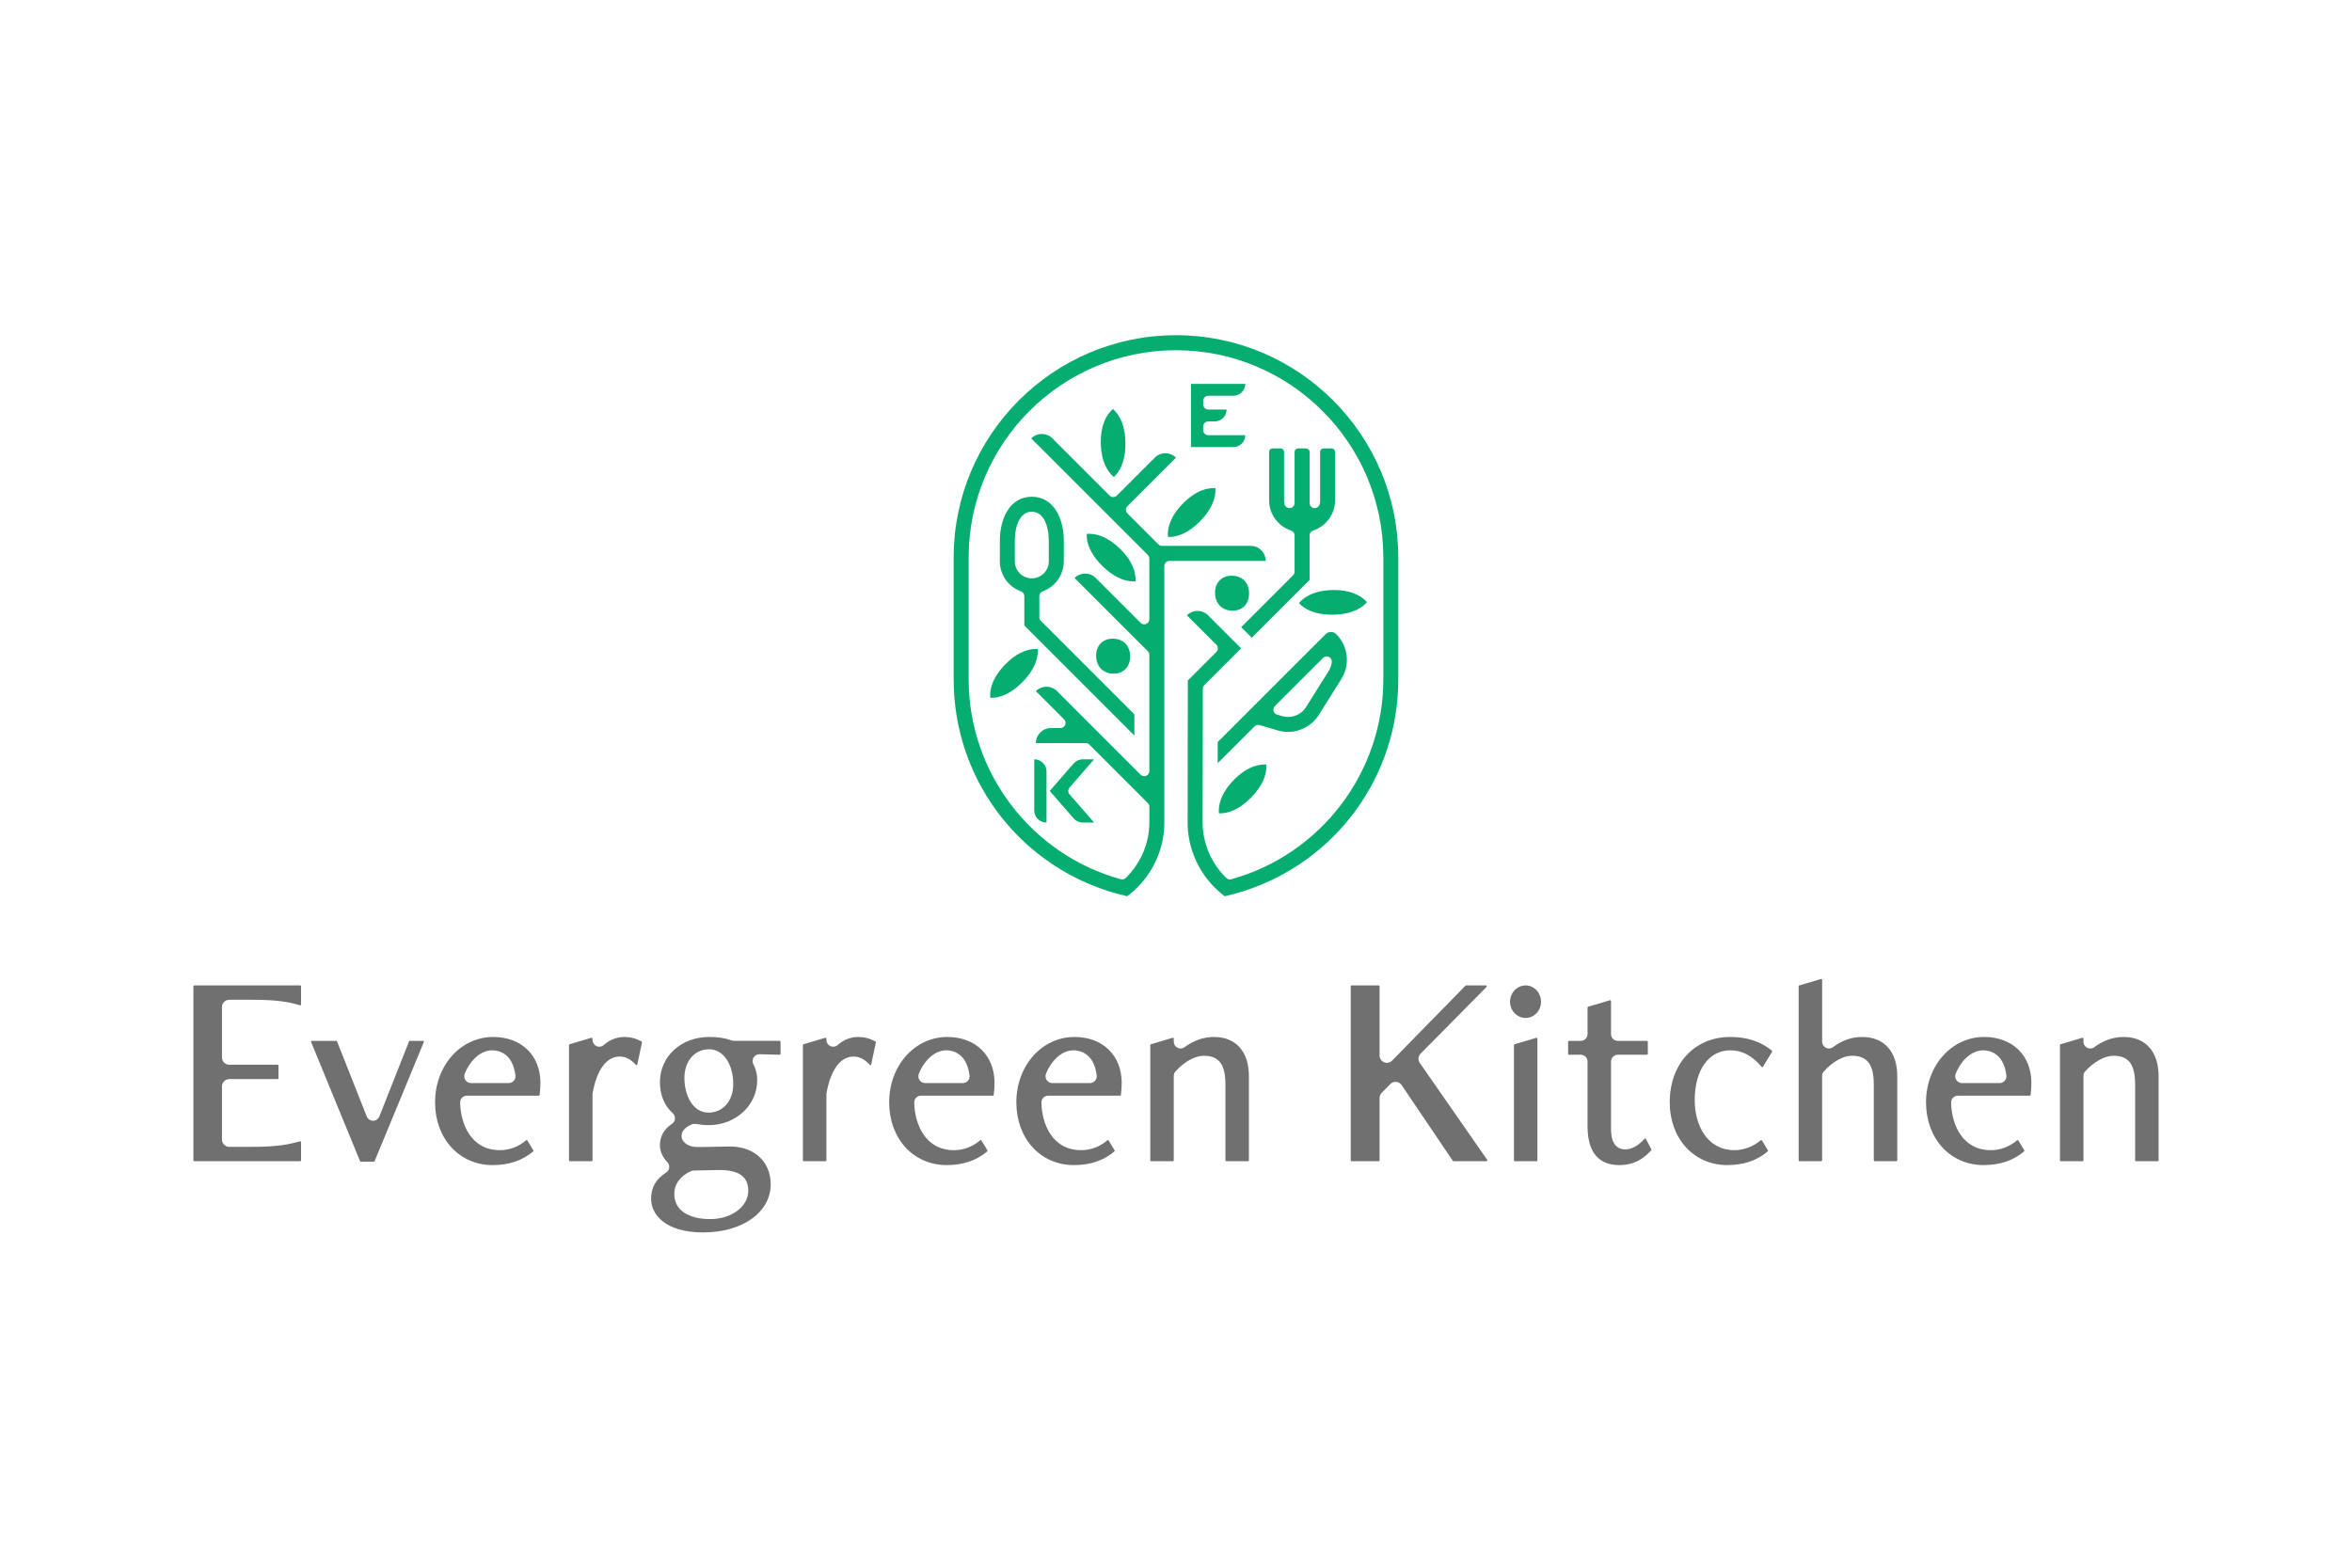 <?xml version="1.0" encoding="UTF-8"?><svg id="_レイヤー_2" xmlns="http://www.w3.org/2000/svg" viewBox="0 0 180 120"><g id="Family_shop"><rect width="180" height="120" style="fill:#fff;"/><path d="M14.872,88.885c-.039,0-.07-.031-.07-.07v-13.317c0-.039.031-.07.07-.07h8.097c.039,0,.07.031.07.07v1.384c0,.022-.011.043-.029.057l-.061.011c-.908-.275-1.778-.423-3.773-.423h-1.629c-.309,0-.559.25-.559.559v3.856c0,.309.25.559.559.559h3.696c.039,0,.07.031.07.07v.959c0,.039-.031.07-.07.07h-3.696c-.309,0-.559.25-.559.559v4.069c0,.309.25.559.559.559h1.629c2.087,0,2.944-.192,3.774-.424,0,0,.061.012.061.012.017.013.028.034.028.055v1.385c0,.039-.031.07-.07.07h-8.097Z" style="fill:#717071;"/><path d="M27.617,88.925c-.026,0-.05-.016-.06-.04l-3.748-9.122c-.008-.02-.006-.043.006-.061.012-.018.032-.029.054-.029h1.864c.027,0,.051.016.061.041l2.271,5.743c.079.199.27.329.484.329s.405-.13.484-.329l2.271-5.743c.01-.025.034-.041.061-.041h1.011c.022,0,.042.011.054.029.012.018.015.041.006.061l-3.768,9.122c-.01.024-.034.04-.06.04h-.992Z" style="fill:#717071;"/><path d="M37.705,89.183c-2.554,0-4.408-2.021-4.408-4.805,0-2.806,1.954-5.003,4.448-5.003,2.162,0,3.615,1.413,3.615,3.516,0,.21-.021.646-.06.921-.005.032-.032.056-.064.056h-5.501c-.14,0-.274.056-.372.156-.098.1-.151.235-.148.375.036,1.68.856,3.642,3.047,3.642.726,0,1.436-.269,2-.758l.053-.015c.019.003.036.014.045.03l.456.755c.016.027.011.063-.014.083-.837.704-1.849,1.046-3.096,1.046ZM37.665,80.398c-.837,0-1.661.704-2.098,1.793-.064.16-.045.343.052.486.097.143.258.229.431.229h2.88c.149,0,.291-.064.39-.176.099-.112.145-.26.127-.409-.215-1.735-1.317-1.923-1.781-1.923Z" style="fill:#717071;"/><path d="M43.612,88.885c-.036,0-.065-.029-.065-.065v-8.825c0-.029.019-.054.047-.062l1.666-.496s.058.01.058.011c.016.012.026.031.026.052v.099c0,.205.12.39.307.475.068.03.141.046.214.046.125,0,.248-.045.345-.131.46-.407.994-.613,1.588-.613.453,0,.879.113,1.301.345.025.014.038.043.032.071l-.357,1.686c-.005.024-.023.043-.048.049-.003,0-.006,0-.009,0-.029,0-.044-.008-.055-.02-.383-.425-.788-.633-1.24-.633-1.003,0-1.757,1.024-2.069,2.81-.005.029-.008.059-.008.089v5.047c0,.036-.029.065-.065.065h-1.666Z" style="fill:#717071;"/><path d="M53.84,94.339c-2.961,0-4.011-1.392-4.011-2.584,0-.856.374-1.51,1.145-1.999.134-.085.221-.226.239-.383s-.038-.314-.15-.425c-.339-.338-.559-.832-.559-1.258,0-.705.301-1.249.92-1.663.134-.09.218-.236.23-.397s-.053-.317-.173-.425c-.639-.569-.976-1.39-.976-2.374,0-1.97,1.622-3.456,3.773-3.456.682,0,1.21.082,1.713.266.057.021.118.031.178.031h3.502c.036,0,.065.029.065.065v.932c0,.017-.007.034-.02.047-.012.012-.028.018-.045.018,0,0-1.551-.036-1.555-.036-.179,0-.345.091-.441.243-.098.155-.106.35-.023.513.201.395.299.793.299,1.217,0,1.938-1.64,3.456-3.734,3.456-.261,0-.601-.032-.985-.094-.027-.004-.055-.007-.082-.007-.07,0-.14.014-.205.042-.521.223-.785.521-.785.885,0,.483.518.847,1.204.847.61,0,1.047-.011,1.445-.022.368-.01.682-.018,1.054-.018,1.866,0,3.119,1.166,3.119,2.901,0,2.129-2.162,3.674-5.142,3.674ZM55.069,89.56c-.352,0-.65.009-.958.018-.312.01-.626.019-1.013.021-.069,0-.138.014-.202.042-.821.351-1.291.991-1.291,1.757,0,1.201,1.028,1.918,2.751,1.918,1.632,0,2.91-.956,2.91-2.176,0-1.064-.718-1.581-2.196-1.581ZM54.276,80.318c-1.118,0-1.898.903-1.898,2.196,0,1.318.632,2.652,1.839,2.652,1.118,0,1.898-.895,1.898-2.176,0-1.548-.773-2.672-1.839-2.672Z" style="fill:#717071;"/><path d="M61.512,88.885c-.036,0-.065-.029-.065-.065v-8.825c0-.029.019-.054.047-.062l1.666-.496s.058.01.058.011c.016.012.026.031.026.052v.099c0,.205.12.39.307.475.068.03.141.046.214.046.125,0,.248-.045.345-.131.46-.407.994-.613,1.588-.613.453,0,.879.113,1.301.345.025.014.038.043.032.07l-.357,1.686c-.005.024-.023.043-.048.05-.003,0-.006,0-.009,0-.029,0-.044-.008-.055-.02-.383-.425-.788-.633-1.24-.633-1.004,0-1.758,1.024-2.069,2.81-.005.029-.008.059-.008.089v5.047c0,.036-.029.065-.065.065h-1.666Z" style="fill:#717071;"/><path d="M72.457,89.183c-2.554,0-4.408-2.021-4.408-4.805,0-2.806,1.954-5.003,4.448-5.003,2.162,0,3.615,1.413,3.615,3.516,0,.21-.021.646-.06.921-.005.032-.032.056-.064.056h-5.501c-.14,0-.274.056-.372.156-.098.1-.151.235-.148.375.036,1.68.856,3.642,3.047,3.642.726,0,1.436-.269,2-.758l.053-.015c.019.003.036.014.045.03l.456.755c.016.027.011.063-.014.083-.837.704-1.849,1.046-3.096,1.046ZM72.417,80.398c-.837,0-1.661.704-2.098,1.793-.064.16-.045.343.052.486.097.143.258.229.431.229h2.88c.149,0,.291-.064.39-.176.099-.112.145-.26.127-.409-.215-1.735-1.317-1.923-1.781-1.923Z" style="fill:#717071;"/><path d="M82.19,89.183c-2.554,0-4.408-2.021-4.408-4.805,0-2.806,1.954-5.003,4.448-5.003,2.162,0,3.615,1.413,3.615,3.516,0,.21-.021.646-.06.921-.005.032-.032.056-.064.056h-5.501c-.14,0-.274.056-.372.156-.098.1-.151.235-.148.375.036,1.68.856,3.642,3.047,3.642.726,0,1.436-.269,2-.758l.053-.015c.019.003.036.014.045.03l.456.755c.016.027.011.063-.014.083-.837.704-1.849,1.046-3.096,1.046ZM82.15,80.398c-.837,0-1.661.704-2.098,1.793-.064.16-.045.343.052.486.097.143.258.229.431.229h2.88c.149,0,.291-.064.39-.176.099-.112.145-.26.127-.409-.215-1.735-1.317-1.923-1.781-1.923Z" style="fill:#717071;"/><path d="M93.848,88.885c-.036,0-.065-.029-.065-.065v-5.81c0-1.54-.496-2.196-1.66-2.196-.665,0-1.492.456-2.16,1.191-.087.096-.135.221-.135.35v6.466c0,.036-.029.065-.065.065h-1.666c-.036,0-.065-.029-.065-.065v-8.825c0-.029.019-.054.047-.062l1.666-.496s.058.01.058.011c.016.012.026.031.026.052v.236c0,.196.111.377.286.465.074.037.154.056.234.056.11,0,.218-.035.31-.102.709-.524,1.447-.779,2.258-.779,1.667,0,2.663,1.122,2.663,3v6.445c0,.036-.029.065-.065.065h-1.666Z" style="fill:#717071;"/><path d="M111.241,88.885c-.023,0-.045-.012-.058-.031l-3.917-5.798c-.094-.139-.245-.228-.412-.244-.017-.001-.034-.002-.051-.002-.149,0-.293.06-.398.167l-.665.675c-.103.105-.161.246-.161.393v4.771c0,.039-.031.07-.07.07h-2.067c-.039,0-.07-.031-.07-.07v-13.317c0-.039.031-.07.07-.07h2.067c.039,0,.07.031.07.07v5.296c0,.227.138.432.348.518.068.028.14.041.211.041.148,0,.293-.058.4-.168l5.612-5.736c.013-.014.031-.021.05-.021h1.513c.028,0,.053.017.064.043.011.026.005.056-.015.076l-5.044,5.104c-.19.192-.215.491-.061.712l5.156,7.411c.015.021.016.05.005.072-.012.023-.036.038-.062.038h-2.514Z" style="fill:#717071;"/><path d="M115.927,88.886c-.036,0-.065-.029-.065-.065v-8.825c0-.029.019-.054.047-.062l1.666-.496s.058.01.058.011c.016.012.026.031.026.052v9.321c0,.036-.029.065-.065.065h-1.666ZM116.76,77.919c-.659,0-1.196-.554-1.196-1.235,0-.692.536-1.255,1.196-1.255.648,0,1.176.563,1.176,1.255,0,.681-.527,1.235-1.176,1.235Z" style="fill:#717071;"/><path d="M123.901,89.183c-1.097,0-2.405-.514-2.405-2.96v-4.967c0-.287-.233-.52-.52-.52h-.902c-.036,0-.065-.029-.065-.065v-.932c0-.036.029-.065.065-.065h.902c.287,0,.52-.233.52-.52v-2.032c0-.029.019-.054.047-.062l1.666-.496s.058.01.058.011c.016.012.026.031.026.052v2.528c0,.287.233.52.52.52h2.23c.036,0,.065.029.065.065v.932c0,.036-.029.065-.065.065h-2.23c-.287,0-.52.233-.52.52v5.185c0,1.341.68,1.541,1.085,1.541.491,0,.975-.265,1.479-.812.012-.013.03-.021.048-.021.03.003.048.016.058.035l.416.793c.013.024.009.054-.01.074-.727.793-1.465,1.132-2.467,1.132Z" style="fill:#717071;"/><path d="M132.193,89.183c-2.554,0-4.408-2.021-4.408-4.805,0-2.946,1.902-5.003,4.626-5.003,1.289,0,2.334.342,3.194,1.046.025.02.031.056.014.084l-.694,1.15c-.011.018-.03.03-.051.031h0c-.024,0-.042-.009-.055-.023-.734-.864-1.493-1.266-2.39-1.266-1.659,0-2.731,1.5-2.731,3.822,0,1.902.943,3.822,3.048,3.822.705,0,1.452-.283,2-.758l.053-.015c.019.003.036.014.046.03l.456.754c.016.027.011.063-.014.083-.837.704-1.849,1.046-3.096,1.046Z" style="fill:#717071;"/><path d="M143.467,88.885c-.036,0-.065-.029-.065-.065v-5.81c0-1.54-.502-2.196-1.68-2.196-.657,0-1.477.456-2.141,1.192-.086.095-.134.22-.134.349v6.466c0,.036-.029.065-.065.065h-1.666c-.036,0-.065-.029-.065-.065v-13.327c0-.029.019-.054.047-.062l1.666-.496s.058.01.058.011c.016.012.026.031.026.052v4.737c0,.197.111.377.287.465.074.037.154.056.234.056.11,0,.219-.035.31-.103.705-.523,1.437-.778,2.237-.778,1.68,0,2.683,1.122,2.683,3v6.445c0,.036-.029.065-.065.065h-1.666Z" style="fill:#717071;"/><path d="M151.809,89.183c-2.554,0-4.408-2.021-4.408-4.805,0-2.806,1.954-5.003,4.448-5.003,2.162,0,3.615,1.413,3.615,3.516,0,.21-.021.647-.06.921-.005.032-.032.056-.064.056h-5.501c-.14,0-.274.056-.372.156-.098.1-.151.235-.148.375.036,1.68.856,3.642,3.047,3.642.726,0,1.436-.269,2-.758l.053-.015c.019.003.036.014.046.03l.456.754c.016.027.011.063-.014.083-.836.704-1.849,1.046-3.096,1.046ZM151.769,80.398c-.837,0-1.661.704-2.098,1.793-.064.16-.045.343.052.486.097.143.258.229.431.229h2.88c.149,0,.291-.064.39-.176.099-.112.145-.26.127-.409-.215-1.735-1.317-1.923-1.781-1.923Z" style="fill:#717071;"/><path d="M163.467,88.885c-.036,0-.065-.029-.065-.065v-5.81c0-1.54-.497-2.196-1.66-2.196-.665,0-1.492.456-2.16,1.191-.087.096-.135.221-.135.35v6.466c0,.036-.029.065-.065.065h-1.666c-.036,0-.065-.029-.065-.065v-8.825c0-.029.019-.054.047-.062l1.666-.496s.058.01.058.011c.016.012.026.031.026.052v.237c0,.197.111.377.286.465.074.037.154.056.234.056.11,0,.219-.035.31-.102.708-.525,1.447-.78,2.258-.78,1.667,0,2.663,1.122,2.663,3v6.445c0,.036-.029.065-.065.065h-1.666Z" style="fill:#717071;"/><path d="M94.988,48.005l3.975-3.975c.073-.074.114-.173.114-.276v-2.768c0-.167-.106-.316-.265-.37-1.009-.342-1.687-1.269-1.687-2.307v-3.722c0-.143.117-.26.26-.26h.627c.144,0,.26.117.26.26v3.722c0,.096.012.193.035.287.043.176.201.298.379.298.016,0,.031,0,.047-.003.196-.024.344-.19.344-.388v-3.916c0-.143.117-.26.26-.26h.627c.144,0,.26.117.26.26v3.916c0,.198.147.364.344.388.016.002.031.003.047.003.178,0,.336-.121.379-.298.023-.094.035-.191.035-.287v-3.722c0-.143.117-.26.26-.26h.627c.144,0,.26.117.26.26v3.722c0,1.038-.678,1.965-1.687,2.307-.158.054-.265.203-.265.37v3.405s-4.425,4.425-4.425,4.425l-.812-.811Z" style="fill:#06ad70;"/><path d="M93.191,58.423l.002-1.622,8.259-8.26c.108-.108.252-.168.405-.168s.298.06.406.168c.92.92,1.08,2.334.389,3.437l-1.723,2.748c-.503.802-1.406,1.3-2.357,1.3-.265,0-.527-.038-.78-.113l-1.391-.411c-.036-.011-.074-.016-.111-.016-.102,0-.202.04-.276.114,0,0-2.822,2.822-2.823,2.821ZM101.533,50.245c-.101,0-.201.039-.276.114l-3.69,3.69c-.097.098-.136.239-.102.373.034.134.136.239.268.278l.385.113c.149.044.304.067.46.067.564,0,1.08-.286,1.38-.764l1.724-2.748c.131-.208.214-.447.241-.69.018-.165-.07-.323-.219-.395-.054-.026-.112-.039-.169-.039Z" style="fill:#06ad70;"/><path d="M78.392,47.88v-2.248c0-.165-.103-.312-.258-.367-.966-.348-1.616-1.271-1.616-2.295v-1.583c0-1.674.757-3.363,2.448-3.363s2.448,1.689,2.448,3.363v1.583c0,1.025-.649,1.947-1.616,2.295-.155.056-.258.203-.258.367v1.611c0,.104.041.203.114.276l7.161,7.161v1.623s-8.423-8.423-8.423-8.423ZM78.965,39.171c-.959,0-1.3,1.193-1.3,2.215v1.583c0,.717.583,1.3,1.3,1.3s1.3-.583,1.3-1.3v-1.583c0-1.022-.34-2.215-1.3-2.215Z" style="fill:#06ad70;"/><path d="M93.73,68.606c-.381-.286-.733-.61-1.046-.962-1.157-1.301-1.794-2.968-1.794-4.694l.015-10.863,2.183-2.183c.073-.074.114-.173.114-.276s-.041-.203-.114-.276l-2.253-2.253c.217-.217.505-.336.811-.336s.595.119.812.336l2.529,2.529-2.821,2.821c-.073.073-.114.172-.114.276l-.014,10.225c0,1.59.661,3.141,1.814,4.257.074.071.172.11.272.11.035,0,.07-.005.104-.014,6.853-1.895,11.639-8.183,11.639-15.294v-9.334c0-8.749-7.118-15.866-15.867-15.866s-15.867,7.117-15.867,15.866v9.334c0,7.11,4.786,13.399,11.639,15.294.034.009.069.014.104.014.1,0,.198-.039.272-.11,1.153-1.116,1.814-2.667,1.814-4.257v-1.198c0-.104-.041-.203-.114-.276l-4.484-4.484c-.073-.073-.172-.114-.276-.114h-3.813c0-.633.515-1.148,1.147-1.148h.737c.158,0,.3-.095.361-.241.06-.146.027-.314-.085-.425l-2.161-2.161c.217-.217.505-.336.811-.336s.595.119.811.336l6.398,6.399c.075.074.175.114.276.114.05,0,.101-.01.149-.03.146-.061.241-.203.241-.361v-8.897c0-.104-.041-.203-.114-.276l-5.61-5.609c.217-.217.505-.336.812-.336s.595.119.811.336l3.435,3.434c.075.074.175.114.276.114.05,0,.101-.01.149-.03.146-.061.241-.203.241-.361v-4.64c0-.104-.041-.203-.114-.276l-8.928-8.928c.217-.217.505-.336.811-.336s.595.119.812.336l4.379,4.379c.073.073.172.114.276.114s.203-.041.276-.114l2.903-2.904c.217-.217.505-.336.811-.336s.595.119.812.336l-3.715,3.715c-.152.152-.152.4,0,.552l2.374,2.374c.073.073.172.114.276.114h6.785c.633,0,1.148.515,1.148,1.148h-7.368c-.216,0-.39.175-.39.39v19.624c0,1.726-.637,3.392-1.794,4.693-.313.352-.665.676-1.046.963-.517-.117-1.018-.253-1.489-.405-7.055-2.28-11.795-8.787-11.795-16.192v-9.334c0-9.381,7.633-17.014,17.014-17.014s17.014,7.632,17.014,17.014v9.334c0,7.406-4.74,13.913-11.795,16.192-.47.152-.971.288-1.489.405Z" style="fill:#06ad70;"/><path d="M91.144,34.224v-4.84h4.157c0,.502-.408.91-.91.91h-1.92c-.216,0-.39.175-.39.39v.274c0,.216.175.39.39.39h1.403c0,.502-.408.91-.91.91h-.493c-.216,0-.39.175-.39.39v.274c0,.216.175.39.39.39h2.83c0,.502-.408.91-.91.91h-3.248Z" style="fill:#06ad70;"/><path d="M94.35,46.747c-.827,0-1.361-.544-1.361-1.387,0-.773.511-1.292,1.272-1.292.809,0,1.331.533,1.331,1.358,0,.912-.624,1.321-1.242,1.321Z" style="fill:#06ad70;"/><path d="M85.249,51.567c-.827,0-1.361-.544-1.361-1.387,0-.773.511-1.292,1.271-1.292.809,0,1.331.533,1.331,1.358,0,.912-.624,1.321-1.242,1.321Z" style="fill:#06ad70;"/><path d="M85.241,36.513c-.455-.384-.997-1.165-.997-2.705,0-1.095.329-1.983.927-2.501.621.531.962,1.473.962,2.652,0,1.448-.485,2.188-.892,2.554h0Z" style="fill:#06ad70;"/><path d="M101.962,47.054c-1.449,0-2.188-.485-2.553-.892.383-.455,1.164-.997,2.705-.997,1.095,0,1.983.329,2.501.927-.53.62-1.472.962-2.652.962Z" style="fill:#06ad70;"/><path d="M89.382,41.097c-.05-.593.119-1.528,1.208-2.617.721-.721,1.529-1.118,2.274-1.118.051,0,.101.002.151.005.063.814-.362,1.722-1.196,2.556-.971.971-1.8,1.176-2.324,1.177-.012,0-.079,0-.113-.003Z" style="fill:#06ad70;"/><path d="M93.284,62.253c-.053-.593.115-1.528,1.205-2.617.721-.721,1.529-1.118,2.274-1.118.051,0,.101.002.15.005.063.814-.361,1.721-1.196,2.556-.971.971-1.798,1.177-2.322,1.177-.015,0-.078-.001-.112-.003Z" style="fill:#06ad70;"/><path d="M75.785,53.411c-.05-.593.119-1.528,1.209-2.617.721-.721,1.528-1.118,2.273-1.118.051,0,.102.002.152.005.062.814-.362,1.721-1.196,2.556-.971.971-1.8,1.176-2.324,1.177-.012,0-.079,0-.113-.003Z" style="fill:#06ad70;"/><path d="M86.74,44.505c-.771,0-1.622-.426-2.396-1.201-1.024-1.024-1.204-1.891-1.174-2.437.06-.005.121-.008.183-.008.797,0,1.639.42,2.434,1.215.774.774,1.17,1.635,1.113,2.424-.053.004-.106.006-.16.006Z" style="fill:#06ad70;"/><path d="M80.071,62.962c-.506,0-.918-.412-.918-.919v-3.921c.517,0,.937.412.937.919v3.921h-.019Z" style="fill:#06ad70;"/><path d="M82.859,62.962c-.266,0-.519-.115-.693-.316l-1.829-2.103,1.828-2.103c.175-.2.427-.316.693-.316l.871.002-1.878,2.16c-.128.147-.128.365,0,.512l1.878,2.16v.003h-.87Z" style="fill:#06ad70;"/></g></svg>